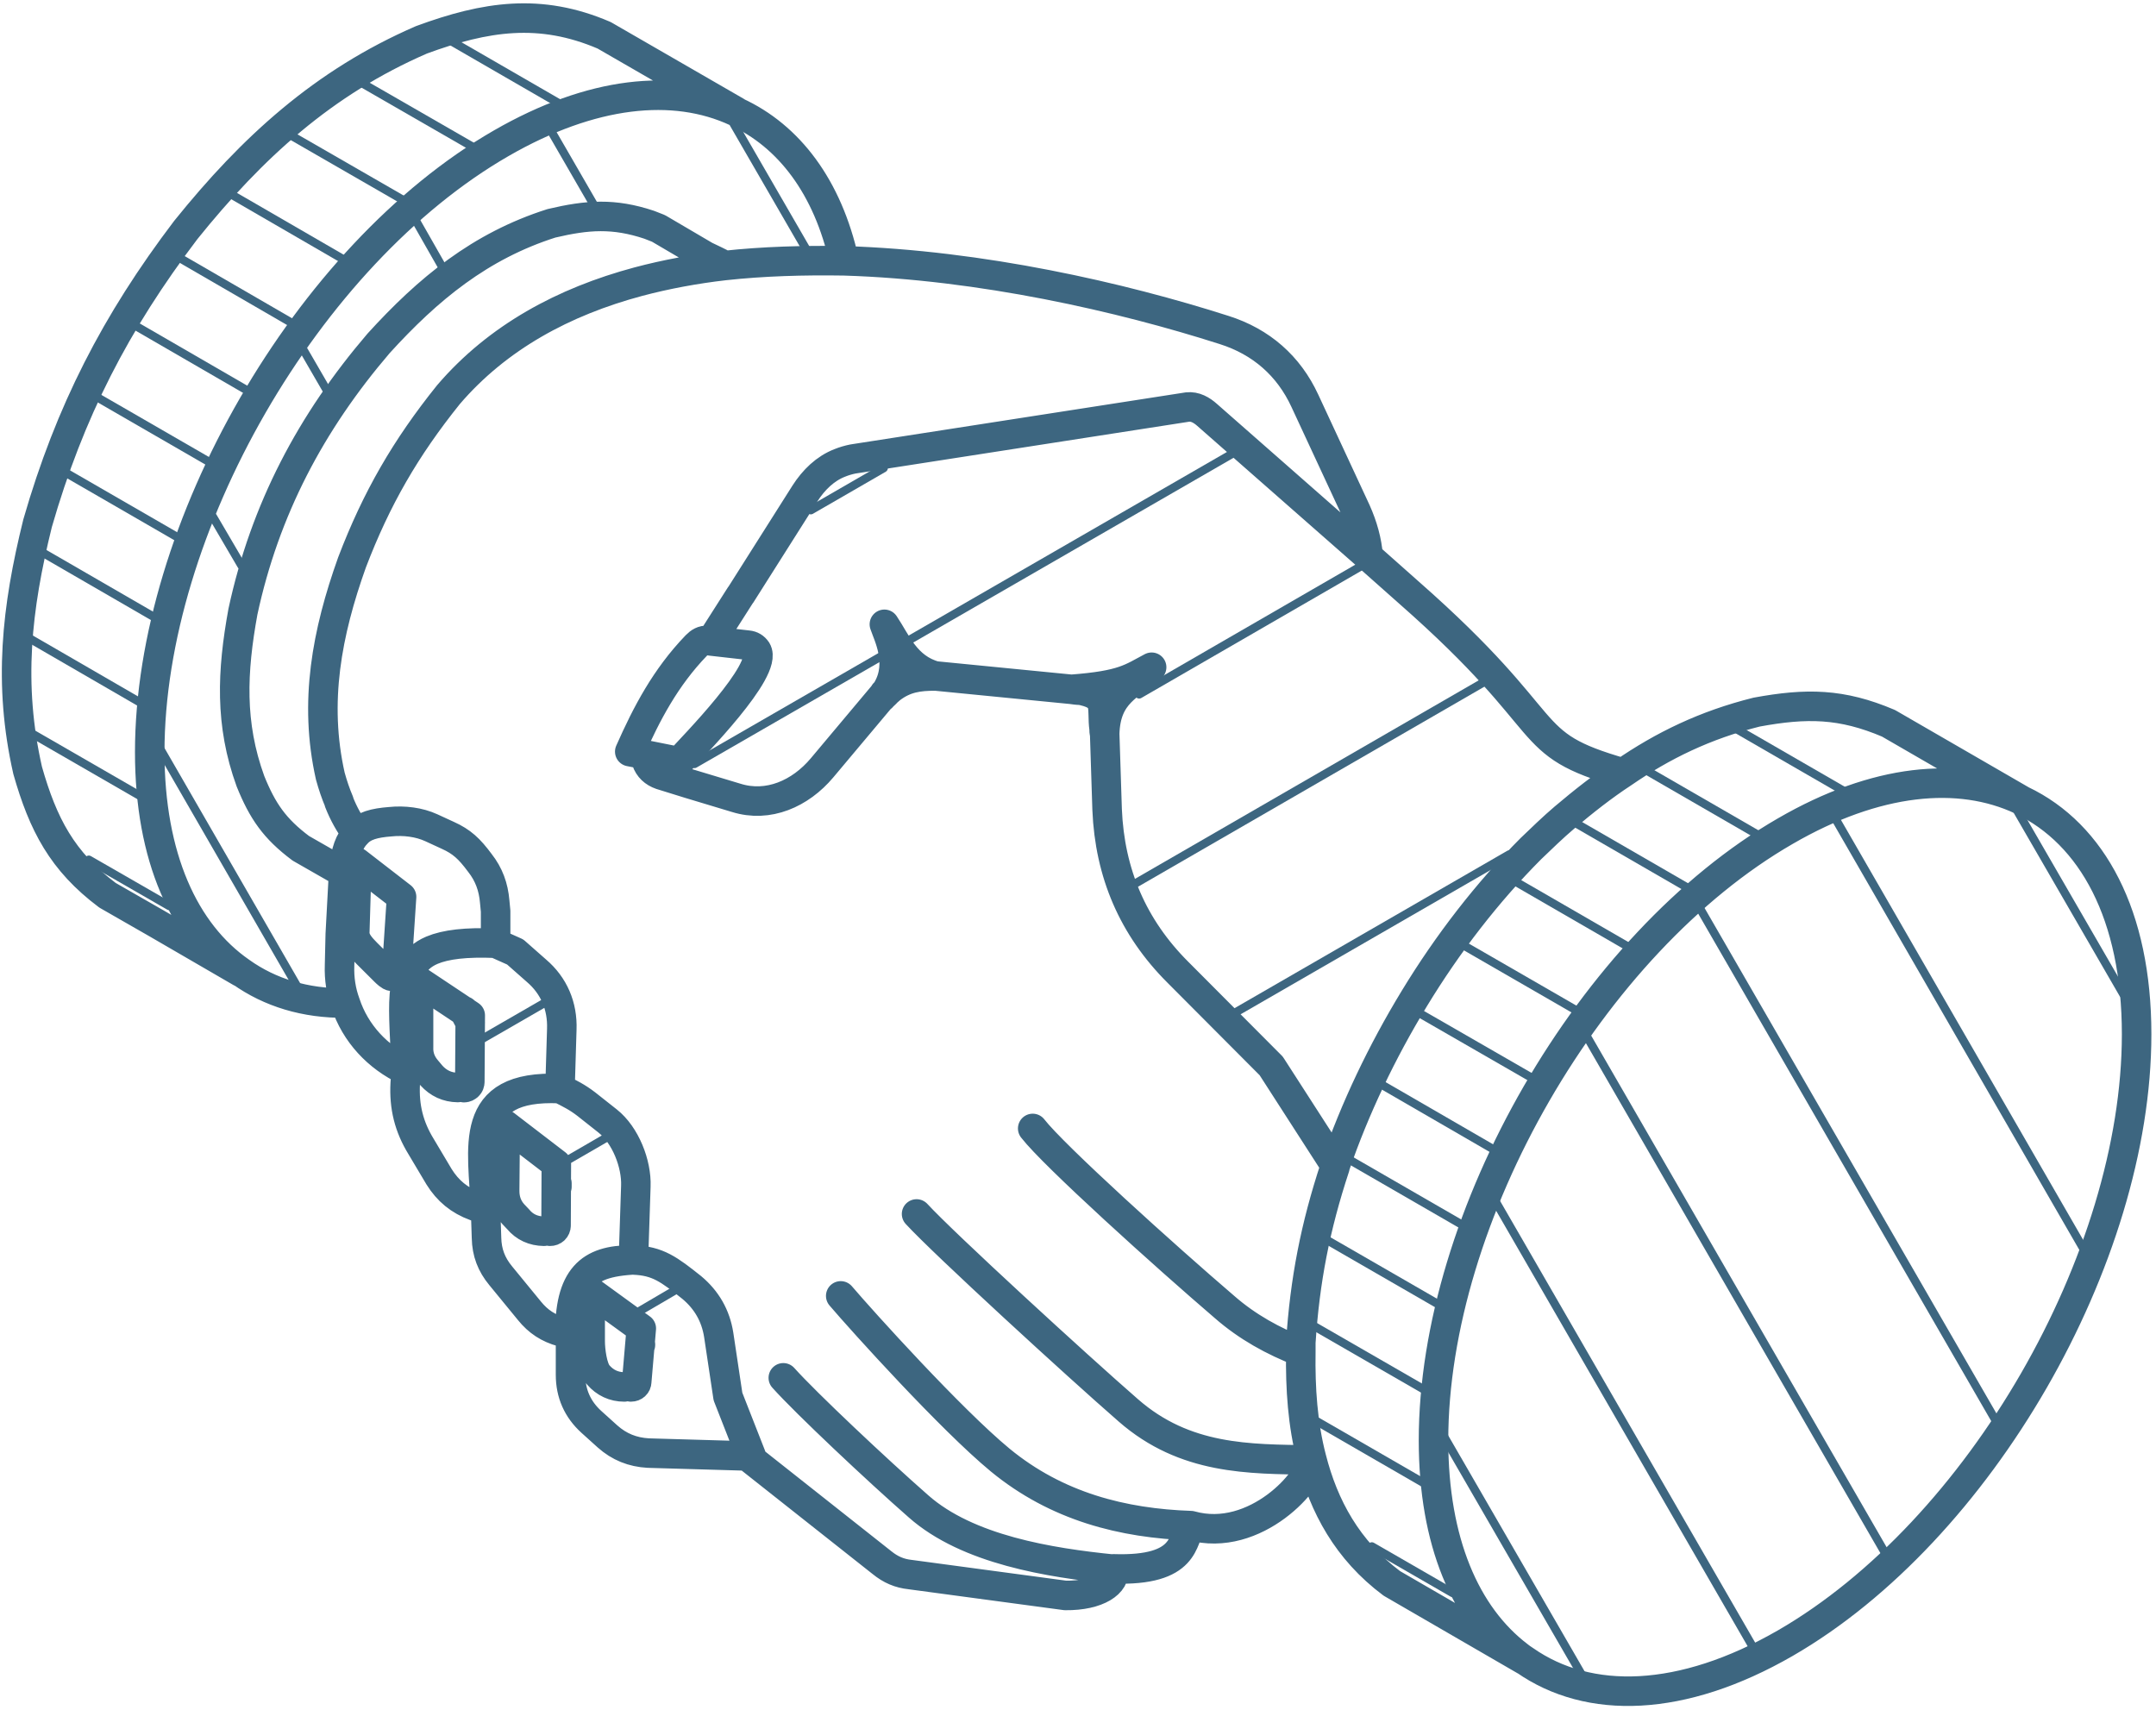 <svg width="401" height="318" viewBox="0 0 401 318" fill="none" xmlns="http://www.w3.org/2000/svg">
<path d="M44.782 180.779V180.846L29.089 171.739L19.995 166.526M90.316 225.086C89.862 213.459 86.675 201.699 104.155 202.486M139.116 120.006C139.796 120.072 140.342 120.392 140.742 120.992C142.955 124.632 128.889 138.806 126.316 141.672M131.582 119.126L132.275 119.232L139.116 120.006M126.316 141.672L120.129 140.432L119.996 140.366L117.129 139.806M75.529 199.126C75.369 193.486 74.915 188.766 75.209 185.112C75.596 181.179 76.769 178.272 80.329 176.752C82.889 175.672 86.676 175.219 92.182 175.446M109.769 249.512V240.192M111.236 255.699C110.156 254.459 109.769 251.099 109.769 249.512M111.289 255.766L111.236 255.699M116.116 257.979C114.169 257.979 112.529 257.192 111.289 255.766M118.422 257.006C118.422 257.552 117.969 257.979 117.355 257.979M109.769 240.192L119.275 247.099L118.422 257.006M93.862 221.499L93.969 209.219M95.436 225.806C94.329 224.552 93.862 223.126 93.862 221.499M96.382 226.806L95.436 225.806M101.169 229.019C99.209 228.992 97.582 228.246 96.382 226.806M103.422 227.952C103.422 228.246 103.315 228.499 103.089 228.726C102.862 228.926 102.636 229.019 102.302 229.019M93.969 209.219L103.475 216.512L103.422 227.952M77.849 194.766V182.472M79.409 199.059C78.329 197.819 77.782 196.419 77.849 194.766M80.249 200.059L79.409 199.059M85.142 202.286C83.182 202.259 81.556 201.499 80.249 200.059M87.382 201.206C87.382 201.499 87.289 201.792 87.062 201.992C86.835 202.179 86.609 202.312 86.316 202.312M77.849 182.472L87.462 188.872L87.382 201.206M65.982 173.526L66.382 160.392M68.169 177.272C67.156 176.232 65.982 175.019 65.982 173.526M71.596 180.686L68.169 177.272M73.742 181.139C73.742 181.499 73.289 181.592 72.889 181.592C72.569 181.632 71.822 180.912 71.596 180.686M66.382 160.392L74.689 166.819L73.742 181.139M63.995 161.499C64.302 158.339 65.009 156.392 66.316 155.086M63.155 179.552L63.289 173.752L63.902 162.352L63.995 161.499M75.529 199.126C70.262 196.646 66.089 192.246 64.236 186.579C63.449 184.432 63.062 182.086 63.155 179.552M75.369 201.539L75.529 199.126M78.329 213.286C76.049 209.579 75.142 205.859 75.369 201.539M81.662 218.886L78.329 213.286M88.395 224.366C85.436 223.286 83.289 221.499 81.662 218.886M90.489 230.259L90.316 225.086L88.395 224.366M93.129 237.299C91.395 235.206 90.542 232.966 90.489 230.259M98.462 243.806L93.129 237.299M104.489 247.752C102.009 247.072 100.089 245.832 98.462 243.806M106.116 248.592C106.116 248.432 106.116 248.299 106.116 248.206M106.116 255.726V248.592M109.996 264.486C107.422 262.152 106.116 259.219 106.116 255.726M112.996 267.192L109.996 264.486M120.582 270.286C117.649 270.126 115.169 269.126 112.996 267.192M138.942 270.819L120.582 270.286M75.529 199.126C75.369 193.486 74.915 188.766 75.209 185.112M258.875 294.526L283.596 308.846V308.819M243.929 271.232C246.209 280.192 250.595 288.339 258.875 294.526M351.249 134.539C342.516 130.819 335.996 130.752 326.716 132.459C317.116 134.859 309.289 138.672 301.875 143.779C298.129 146.232 294.569 149.032 290.916 152.126C288.996 153.752 286.596 156.059 284.729 157.859C276.622 165.992 269.262 175.512 263.049 185.739C257.022 195.646 251.995 206.192 248.355 216.779M375.809 148.739L351.249 134.539M375.969 148.832C375.862 148.806 375.809 148.766 375.809 148.739M207.089 291.886C195.235 290.686 179.982 288.272 170.836 280.192C163.116 273.419 149.915 261.006 145.689 256.286M192.075 209.899C195.955 214.926 216.822 233.752 227.769 243.126C232.009 246.832 236.822 249.472 241.942 251.459M243.796 271.566C232.329 271.392 220.409 271.566 209.862 262.339C200.342 254.046 175.489 231.272 170.475 225.806M221.489 283.779C208.849 283.352 196.569 280.259 186.009 271.566C176.889 264.032 160.476 245.859 156.369 241.046M262.062 110.232C290.796 135.486 282.262 138.179 301.875 143.779M254.475 103.499L262.062 110.232M87.462 190.232L86.316 188.046M219.075 180.846L236.436 198.272M205.916 150.592C206.409 162.419 210.702 172.486 219.075 180.846M205.462 136.486L205.916 150.592M173.955 125.739H174.036L199.275 128.219M152.889 142.832L164.582 128.899M136.929 148.406C142.889 150.272 148.849 147.632 152.889 142.832M122.929 144.139L128.169 145.766L136.929 148.406M119.996 140.366C119.889 140.432 119.889 140.526 119.996 140.659C119.996 140.886 120.062 141.219 120.222 141.499C120.675 142.832 121.622 143.686 122.929 144.139M117.129 139.806L119.996 140.366M131.582 119.126C130.742 119.059 130.116 119.446 129.502 120.072C123.769 126.032 120.289 132.672 117.129 139.806M149.702 91.806L137.782 110.632L137.716 110.699L132.275 119.232M158.622 85.379C157.782 85.552 156.995 85.779 156.209 86.099C153.502 87.139 151.329 89.259 149.702 91.806M220.862 75.712L158.622 85.379M224.516 77.179C223.502 76.272 222.262 75.552 220.862 75.712M254.475 103.499L224.516 77.179M252.222 95.059C253.475 97.859 254.249 100.632 254.475 103.499M242.689 74.539L252.222 95.059M80.249 153.979C77.942 152.912 75.142 152.579 72.569 152.846C69.636 153.072 67.622 153.592 66.316 155.086C65.009 153.299 63.902 151.339 63.062 149.192C63.062 149.192 63.062 149.192 63.062 149.099C62.435 147.632 61.916 146.099 61.436 144.366C58.329 130.592 60.809 117.659 65.475 104.606C70.022 92.686 75.462 83.299 83.409 73.406C92.569 62.712 104.876 56.099 118.716 52.392C123.836 51.032 129.275 50.019 134.755 49.392C141.969 48.606 149.462 48.392 156.995 48.512C182.529 49.299 208.555 55.259 227.675 61.379C234.582 63.566 239.689 68.059 242.689 74.539M83.289 155.379L80.249 153.979M92.009 167.686C91.782 164.992 90.942 162.646 89.249 160.499C87.289 157.859 85.889 156.552 83.289 155.379M99.769 180.552L95.822 177.072L92.182 175.446V169.486L92.009 167.686M104.489 191.472C104.649 187.139 103.022 183.326 99.769 180.552M104.155 202.486L104.489 191.472M109.049 205.379C107.356 204.072 105.955 203.392 104.155 202.486M112.996 208.499L109.049 205.379M118.262 220.646C118.422 216.486 116.342 211.139 112.996 208.499M117.809 234.366L118.262 220.646M133.675 248.299C133.115 244.726 131.422 241.792 128.662 239.486C124.462 236.152 122.369 234.526 117.809 234.366M139.729 270.819L135.396 259.766L133.675 248.299M164.022 290.646L138.942 270.819M169.302 292.886C167.289 292.672 165.662 291.979 164.022 290.646M198.155 296.766L169.302 292.886M207.089 291.886C207.635 294.419 204.222 296.832 198.155 296.766M207.089 291.819V291.886M243.862 271.526C244.249 274.952 233.569 287.166 221.489 283.779C219.782 286.312 220.862 292.272 207.089 291.819M243.929 271.232L243.862 271.299V271.526M241.942 251.459C241.835 258.272 242.289 264.952 243.929 271.232M241.942 249.712V251.459M248.355 216.779C248.355 216.846 248.289 217.006 248.289 217.099C244.635 228.179 242.689 238.139 241.942 249.712M236.436 198.272L248.355 216.779M103.582 220.752V220.099M119.116 250.166V250.059M120.129 140.432C120.062 140.526 120.062 140.592 119.996 140.659M131.196 47.606C132.436 48.219 133.675 48.739 134.755 49.392M120.742 41.806L122.475 42.486L131.196 47.606M55.955 157.792C51.075 154.139 48.836 150.886 46.582 145.312C42.702 134.632 43.156 124.899 45.182 113.779C49.276 94.766 57.822 78.579 70.422 63.859C79.635 53.726 89.316 45.752 102.569 41.539C109.276 39.952 114.169 39.619 120.742 41.806M62.436 161.499L55.955 157.792M64.236 186.579C56.809 186.646 50.222 184.659 44.782 180.779C34.262 173.486 27.849 159.419 27.849 139.912C27.849 98.246 57.102 47.432 93.249 26.632C110.062 16.952 125.329 15.392 136.929 20.792C146.769 25.286 153.969 34.832 156.995 48.512M112.369 6.566L136.929 20.739V20.792M19.995 166.526C11.569 160.206 8.009 153.366 5.142 143.299C1.502 127.206 3.062 113.206 6.995 97.312C12.969 76.566 21.502 59.979 34.555 42.779C46.875 27.472 60.129 15.326 78.395 7.406C90.316 3.019 100.449 1.446 112.369 6.566M106.022 248.592C105.795 237.552 109.769 234.326 117.489 234.366C106.795 235.046 106.742 239.579 106.022 248.592V248.592ZM332.062 305.632C368.156 284.779 397.396 234.112 397.396 192.379C397.396 170.259 389.182 155.126 376.036 148.872L375.969 148.832C364.342 143.366 348.929 144.819 332.062 154.592C295.902 175.446 266.622 226.192 266.622 267.912C266.622 286.766 272.582 300.512 282.489 308.032C282.809 308.299 283.209 308.566 283.596 308.819C295.516 317.152 312.782 316.739 332.062 305.632V305.632ZM214.196 124.112C210.182 127.592 205.689 128.899 205.462 136.486C205.356 136.166 205.355 135.872 205.355 135.539C204.835 131.859 206.236 129.619 201.582 128.512C201.356 128.446 201.062 128.406 200.796 128.379C200.342 128.379 199.795 128.286 199.275 128.219C209.009 127.499 210.409 126.099 214.196 124.112V124.112ZM165.102 128.112C167.836 123.259 165.195 118.219 164.489 116.126C166.729 119.446 168.462 124.246 173.955 125.739C170.929 125.739 168.356 126.032 165.662 128.112C165.435 128.312 165.195 128.539 164.875 128.806L164.809 128.899C164.582 129.126 164.355 129.352 164.022 129.619V129.686V129.619C164.262 129.419 164.355 129.166 164.489 128.966V128.926L164.582 128.899C164.809 128.606 164.969 128.379 165.102 128.112V128.112Z" stroke="#3D6680" stroke-width="5.49" stroke-miterlimit="22.926" stroke-linecap="round" stroke-linejoin="round"/>
<path d="M31.462 168.512L16.516 159.912" stroke="#3D6680" stroke-width="1.551" stroke-miterlimit="10" stroke-linecap="round"/>
<path d="M26.129 148.086L6.089 136.526" stroke="#3D6680" stroke-width="1.551" stroke-miterlimit="10" stroke-linecap="round"/>
<path d="M26.289 130.792L5.476 118.739" stroke="#3D6680" stroke-width="1.551" stroke-miterlimit="10" stroke-linecap="round"/>
<path d="M28.982 114.966L7.849 102.739" stroke="#3D6680" stroke-width="1.551" stroke-miterlimit="10" stroke-linecap="round"/>
<path d="M33.422 100.166L12.115 87.859" stroke="#3D6680" stroke-width="1.551" stroke-miterlimit="10" stroke-linecap="round"/>
<path d="M39.275 86.139L17.849 73.766" stroke="#3D6680" stroke-width="1.551" stroke-miterlimit="10" stroke-linecap="round"/>
<path d="M46.356 72.846L24.982 60.472" stroke="#3D6680" stroke-width="1.551" stroke-miterlimit="10" stroke-linecap="round"/>
<path d="M54.622 60.272L33.262 47.899" stroke="#3D6680" stroke-width="1.551" stroke-miterlimit="10" stroke-linecap="round"/>
<path d="M64.129 48.392L42.929 36.112" stroke="#3D6680" stroke-width="1.551" stroke-miterlimit="10" stroke-linecap="round"/>
<path d="M75.209 37.339L54.009 25.126" stroke="#3D6680" stroke-width="1.551" stroke-miterlimit="10" stroke-linecap="round"/>
<path d="M88.076 27.406L67.329 15.459" stroke="#3D6680" stroke-width="1.551" stroke-miterlimit="10" stroke-linecap="round"/>
<path d="M103.929 19.206L84.195 7.806" stroke="#3D6680" stroke-width="1.551" stroke-miterlimit="10" stroke-linecap="round"/>
<path d="M55.635 184.099L29.769 139.259" stroke="#3D6680" stroke-width="1.551" stroke-miterlimit="10" stroke-linecap="round"/>
<path d="M44.888 105.152L39.608 96.139" stroke="#3D6680" stroke-width="1.551" stroke-miterlimit="10" stroke-linecap="round"/>
<path d="M60.649 72.352L56.476 65.152" stroke="#3D6680" stroke-width="1.551" stroke-miterlimit="10" stroke-linecap="round"/>
<path d="M82.182 49.526L77.449 41.219" stroke="#3D6680" stroke-width="1.551" stroke-miterlimit="10" stroke-linecap="round"/>
<path d="M110.382 37.992L102.569 24.472" stroke="#3D6680" stroke-width="1.551" stroke-miterlimit="10" stroke-linecap="round"/>
<path d="M150.089 46.592L136.476 23.046" stroke="#3D6680" stroke-width="1.551" stroke-miterlimit="10" stroke-linecap="round"/>
<path d="M280.729 158.926L228.516 189.059" stroke="#3D6680" stroke-width="1.551" stroke-miterlimit="10" stroke-linecap="round"/>
<path d="M277.862 125.806L209.169 165.486" stroke="#3D6680" stroke-width="1.551" stroke-miterlimit="10" stroke-linecap="round"/>
<path d="M254.088 104.766L211.875 129.166" stroke="#3D6680" stroke-width="1.551" stroke-miterlimit="10" stroke-linecap="round"/>
<path d="M230.929 83.392L167.342 120.072" stroke="#3D6680" stroke-width="1.551" stroke-miterlimit="10" stroke-linecap="round"/>
<path d="M164.716 121.606L129.169 142.099" stroke="#3D6680" stroke-width="1.551" stroke-miterlimit="10" stroke-linecap="round"/>
<path d="M164.355 87.072L150.809 94.899" stroke="#3D6680" stroke-width="1.551" stroke-miterlimit="10" stroke-linecap="round"/>
<path d="M270.182 296.312L255.155 287.646" stroke="#3D6680" stroke-width="1.551" stroke-miterlimit="10" stroke-linecap="round"/>
<path d="M264.929 275.926L244.795 264.299" stroke="#3D6680" stroke-width="1.551" stroke-miterlimit="10" stroke-linecap="round"/>
<path d="M265.156 258.632L244.249 246.579" stroke="#3D6680" stroke-width="1.551" stroke-miterlimit="10" stroke-linecap="round"/>
<path d="M267.862 242.806L246.662 230.579" stroke="#3D6680" stroke-width="1.551" stroke-miterlimit="10" stroke-linecap="round"/>
<path d="M272.289 228.019L250.835 215.632" stroke="#3D6680" stroke-width="1.551" stroke-miterlimit="10" stroke-linecap="round"/>
<path d="M278.155 214.006L256.729 201.606" stroke="#3D6680" stroke-width="1.551" stroke-miterlimit="10" stroke-linecap="round"/>
<path d="M285.289 200.712L263.755 188.312" stroke="#3D6680" stroke-width="1.551" stroke-miterlimit="10" stroke-linecap="round"/>
<path d="M293.555 188.152L272.036 175.739" stroke="#3D6680" stroke-width="1.551" stroke-miterlimit="10" stroke-linecap="round"/>
<path d="M303.102 176.259L281.742 163.912" stroke="#3D6680" stroke-width="1.551" stroke-miterlimit="10" stroke-linecap="round"/>
<path d="M314.075 165.246L292.942 153.032" stroke="#3D6680" stroke-width="1.551" stroke-miterlimit="10" stroke-linecap="round"/>
<path d="M327.009 155.312L306.262 143.326" stroke="#3D6680" stroke-width="1.551" stroke-miterlimit="10" stroke-linecap="round"/>
<path d="M342.902 147.112L323.142 135.699" stroke="#3D6680" stroke-width="1.551" stroke-miterlimit="10" stroke-linecap="round"/>
<path d="M294.502 312.046L268.555 267.166" stroke="#3D6680" stroke-width="1.551" stroke-miterlimit="10" stroke-linecap="round"/>
<path d="M327.409 308.752L277.022 221.499" stroke="#3D6680" stroke-width="1.551" stroke-miterlimit="10" stroke-linecap="round"/>
<path d="M352.249 291.686L293.555 190.032" stroke="#3D6680" stroke-width="1.551" stroke-miterlimit="10" stroke-linecap="round"/>
<path d="M372.769 266.966L314.542 166.126" stroke="#3D6680" stroke-width="1.551" stroke-miterlimit="10" stroke-linecap="round"/>
<path d="M388.729 234.392L340.102 150.072" stroke="#3D6680" stroke-width="1.551" stroke-miterlimit="10" stroke-linecap="round"/>
<path d="M394.929 184.926L375.089 150.619" stroke="#3D6680" stroke-width="1.551" stroke-miterlimit="10" stroke-linecap="round"/>
<path d="M125.395 240.099L119.115 243.779" stroke="#3D6680" stroke-width="1.551" stroke-miterlimit="10" stroke-linecap="round"/>
<path d="M112.702 211.659L105.889 215.606" stroke="#3D6680" stroke-width="1.551" stroke-miterlimit="10" stroke-linecap="round"/>
<path d="M101.396 186.486L89.862 193.139" stroke="#3D6680" stroke-width="1.551" stroke-miterlimit="10" stroke-linecap="round"/>
</svg>
